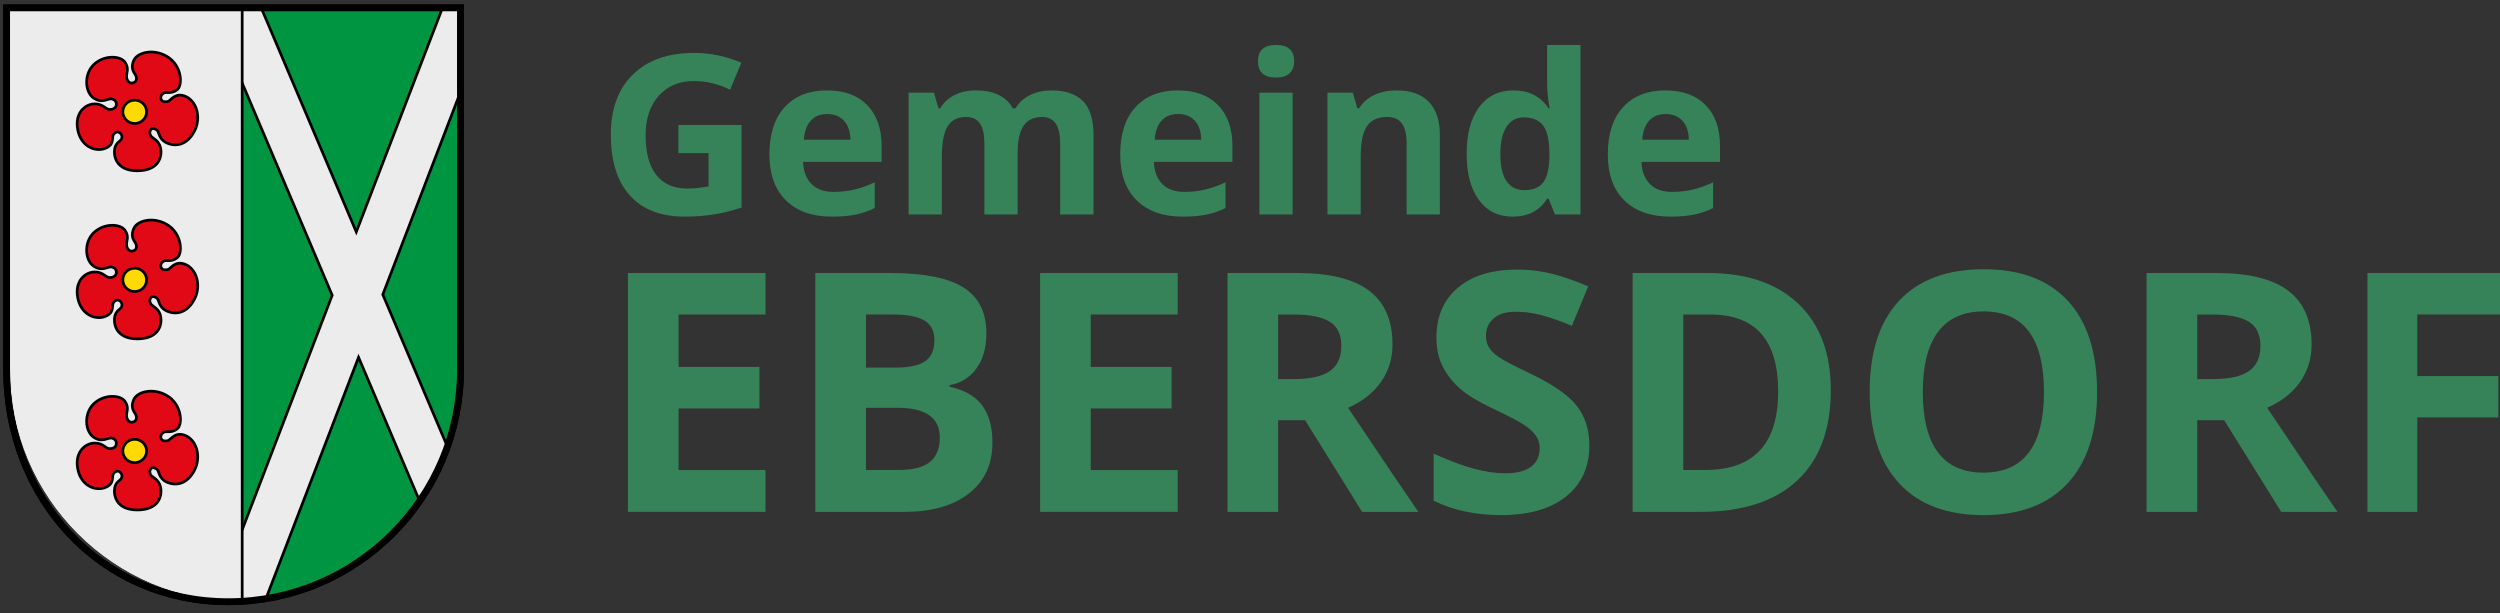 <?xml version="1.0" encoding="utf-8"?>
<!-- Generator: Adobe Illustrator 15.1.0, SVG Export Plug-In  -->
<!DOCTYPE svg PUBLIC "-//W3C//DTD SVG 1.1//EN" "http://www.w3.org/Graphics/SVG/1.1/DTD/svg11.dtd">
<svg version="1.1"
	 xmlns="http://www.w3.org/2000/svg" xmlns:xlink="http://www.w3.org/1999/xlink" xmlns:a="http://ns.adobe.com/AdobeSVGViewerExtensions/3.0/"
	 x="0px" y="0px" width="269px" height="66px" viewBox="-0.343 5.293 269 66"
	 overflow="visible" enable-background="new -0.343 5.293 269 66" xml:space="preserve">
<rect x="-0.343" y="5.293" width="269" height="66" fill="#333333" stroke="none"/>
<defs>
</defs>
<g>
	<defs>
		<path id="SVGID_10_" d="M49.205,45.057c0,13.795-11.19,24.979-24.986,24.979c-13.794,0-23.851-11.185-23.851-24.979V6.141h48.829
			L49.205,45.057z"/>
	</defs>
	<clipPath id="SVGID_11_">
		<use xlink:href="#SVGID_10_"  overflow="visible"/>
	</clipPath>
	<path clip-path="url(#SVGID_11_)" fill="#EDECEC" d="M50.697,45.057c0,13.795-11.188,24.979-24.985,24.979
		c-13.794,0-24.979-11.184-24.979-24.979V6.14H50.69L50.697,45.057z"/>
</g>
<g>
	<defs>
		<path id="SVGID_9_" d="M0.733,6.141v38.917c0,13.547,10.784,24.574,24.233,24.969c13.451-0.395,24.238-11.422,24.238-24.969
			L49.197,6.141H0.733z"/>
	</defs>
	<clipPath id="SVGID_12_">
		<use xlink:href="#SVGID_9_"  overflow="visible"/>
	</clipPath>
	<rect x="25.716" y="0.146" clip-path="url(#SVGID_12_)" fill="#009541" width="27.392" height="74.084"/>
</g>
<g>
	<defs>
		<path id="SVGID_8_" d="M25.716,6.141v63.852c13.1-0.774,23.488-11.643,23.488-24.936L49.197,6.141H25.716z"/>
	</defs>
	<clipPath id="SVGID_13_">
		<use xlink:href="#SVGID_8_"  overflow="visible"/>
	</clipPath>
	<polygon clip-path="url(#SVGID_13_)" fill="#EDECEC" points="26.299,2.687 37.993,30.246 48.625,2.613 53.334,4.42 40.845,36.987 
		54.713,69.622 50.071,71.591 38.236,43.739 27.274,72.307 22.567,70.501 35.4,37.067 21.657,4.657 	"/>
	<polygon clip-path="url(#SVGID_13_)" fill="none" stroke="#000000" stroke-width="0.293" stroke-miterlimit="3.864" points="
		26.299,2.687 37.993,30.246 48.625,2.613 53.334,4.42 40.845,36.987 54.713,69.622 50.071,71.591 38.236,43.739 27.274,72.307 
		22.567,70.501 35.4,37.067 21.657,4.657 	"/>
</g>
<g>
	<defs>
		<path id="SVGID_7_" d="M0.733,6.141v38.917c0,13.547,10.784,24.574,24.233,24.969c13.451-0.395,24.238-11.422,24.238-24.969
			L49.197,6.141H0.733z"/>
	</defs>
	<clipPath id="SVGID_14_">
		<use xlink:href="#SVGID_7_"  overflow="visible"/>
	</clipPath>
	
		<rect x="25.716" y="0.146" clip-path="url(#SVGID_14_)" fill="none" stroke="#000000" stroke-width="0.293" stroke-miterlimit="3.864" width="27.392" height="74.084"/>
</g>
<g>
	<defs>
		<path id="SVGID_6_" d="M49.205,45.057c0,13.795-11.19,24.979-24.986,24.979c-13.794,0-23.851-11.185-23.851-24.979V6.141h48.829
			L49.205,45.057z"/>
	</defs>
	<clipPath id="SVGID_15_">
		<use xlink:href="#SVGID_6_"  overflow="visible"/>
	</clipPath>
	<path clip-path="url(#SVGID_15_)" fill="#E20917" d="M9.727,15.836c0.968,0.658,1.513-0.012,1.988,0.11
		c0.382,0.099,0.53,0.383,0.43,0.747c-0.103,0.364-0.621,0.441-0.901,0.336c-0.282-0.107-0.592-0.543-1.369-0.556
		c-0.968-0.017-2.198,0.893-1.859,2.743c0.339,1.849,1.864,2.415,2.87,2.071c1.17-0.399,0.748-1.188,0.977-1.519
		c0.227-0.331,0.518-0.332,0.722-0.157c0.2,0.174,0.258,0.423,0.129,0.663c-0.129,0.24-0.571,0.362-0.703,0.971
		c-0.17,0.788,0.105,2.417,2.404,2.424c2.299,0.008,2.728-1.476,2.516-2.465c-0.17-0.799-0.86-1.039-1.023-1.258
		c-0.162-0.22-0.184-0.513-0.007-0.714c0.174-0.202,0.461-0.102,0.683,0.1c0.177,0.16,0.175,0.935,0.975,1.32
		c1.021,0.487,2.251,0.243,3.028-1.264c0.776-1.508,0.186-3.341-1.104-3.775c-1.047-0.354-1.474,0.544-1.769,0.606
		c-0.293,0.063-0.652,0.046-0.738-0.284c-0.076-0.29,0.105-0.554,0.375-0.657c0.27-0.103,0.791,0.139,1.386-0.349
		c0.595-0.487,0.509-2.627-1.154-3.586c-1.462-0.844-3.187-0.409-3.546,0.484c-0.432,1.08,0.244,1.34,0.297,1.809
		c0.038,0.341-0.125,0.569-0.507,0.596c-0.296,0.02-0.521-0.32-0.552-0.637c-0.045-0.465,0.323-0.879-0.17-1.605
		c-0.492-0.726-2.284-0.799-3.378,0.275C8.659,13.313,8.805,15.21,9.727,15.836"/>
	<path clip-path="url(#SVGID_15_)" fill="none" stroke="#000000" stroke-width="0.293" stroke-miterlimit="3.864" d="M9.727,15.836
		c0.968,0.658,1.513-0.012,1.988,0.11c0.382,0.099,0.53,0.383,0.43,0.747c-0.103,0.364-0.621,0.441-0.901,0.336
		c-0.282-0.107-0.592-0.543-1.369-0.556c-0.968-0.017-2.198,0.893-1.859,2.743c0.339,1.849,1.864,2.415,2.87,2.071
		c1.17-0.399,0.748-1.188,0.977-1.519c0.227-0.331,0.518-0.332,0.722-0.157c0.2,0.174,0.258,0.423,0.129,0.663
		c-0.129,0.24-0.571,0.362-0.703,0.971c-0.17,0.788,0.105,2.417,2.404,2.424c2.299,0.008,2.728-1.476,2.516-2.465
		c-0.17-0.799-0.86-1.039-1.023-1.258c-0.162-0.22-0.184-0.513-0.007-0.714c0.174-0.202,0.461-0.102,0.683,0.1
		c0.177,0.16,0.175,0.935,0.975,1.32c1.021,0.487,2.251,0.243,3.028-1.264c0.776-1.508,0.186-3.341-1.104-3.775
		c-1.047-0.354-1.474,0.544-1.769,0.606c-0.293,0.063-0.652,0.046-0.738-0.284c-0.076-0.29,0.105-0.554,0.375-0.657
		c0.27-0.103,0.791,0.139,1.386-0.349c0.595-0.487,0.509-2.627-1.154-3.586c-1.462-0.844-3.187-0.409-3.546,0.484
		c-0.432,1.08,0.244,1.34,0.297,1.809c0.038,0.341-0.125,0.569-0.507,0.596c-0.296,0.02-0.521-0.32-0.552-0.637
		c-0.045-0.465,0.323-0.879-0.17-1.605c-0.492-0.726-2.284-0.799-3.378,0.275C8.659,13.313,8.805,15.21,9.727,15.836z"/>
	<path clip-path="url(#SVGID_15_)" fill="#FFD902" d="M12.875,17.412c-0.048-0.693,0.482-1.294,1.187-1.343
		c0.705-0.049,1.315,0.473,1.365,1.166c0.05,0.694-0.483,1.295-1.188,1.344C13.537,18.626,12.925,18.104,12.875,17.412"/>
	<path clip-path="url(#SVGID_15_)" fill="none" stroke="#000000" stroke-width="0.293" stroke-miterlimit="3.864" d="M12.875,17.412
		c-0.048-0.693,0.482-1.294,1.187-1.343c0.705-0.049,1.315,0.473,1.365,1.166c0.05,0.694-0.483,1.295-1.188,1.344
		C13.537,18.626,12.925,18.104,12.875,17.412z"/>
	<path clip-path="url(#SVGID_15_)" fill="#E20917" d="M9.727,33.92c0.968,0.657,1.513-0.013,1.988,0.109
		c0.382,0.099,0.53,0.383,0.43,0.746c-0.103,0.365-0.621,0.443-0.901,0.337c-0.282-0.107-0.592-0.542-1.369-0.557
		c-0.968-0.015-2.198,0.894-1.859,2.743c0.339,1.851,1.864,2.416,2.87,2.074c1.17-0.401,0.748-1.188,0.977-1.521
		c0.227-0.33,0.518-0.33,0.722-0.156c0.2,0.175,0.258,0.423,0.129,0.663c-0.129,0.24-0.571,0.362-0.703,0.971
		c-0.17,0.787,0.105,2.417,2.404,2.425c2.299,0.006,2.728-1.477,2.516-2.467c-0.17-0.799-0.86-1.038-1.023-1.258
		c-0.162-0.22-0.184-0.512-0.007-0.713c0.174-0.201,0.461-0.102,0.683,0.099c0.177,0.162,0.175,0.936,0.975,1.321
		c1.021,0.486,2.251,0.243,3.028-1.264c0.776-1.508,0.186-3.341-1.104-3.776c-1.047-0.352-1.474,0.545-1.769,0.607
		c-0.293,0.062-0.652,0.046-0.738-0.284c-0.076-0.29,0.105-0.553,0.375-0.656c0.27-0.104,0.791,0.137,1.386-0.35
		c0.595-0.486,0.509-2.627-1.154-3.586c-1.462-0.844-3.187-0.409-3.546,0.483c-0.432,1.08,0.244,1.341,0.297,1.812
		c0.038,0.339-0.125,0.567-0.507,0.593c-0.296,0.022-0.521-0.319-0.552-0.636c-0.045-0.464,0.323-0.879-0.17-1.605
		c-0.492-0.726-2.284-0.798-3.378,0.276C8.659,31.397,8.805,33.294,9.727,33.92"/>
	<path clip-path="url(#SVGID_15_)" fill="none" stroke="#000000" stroke-width="0.293" stroke-miterlimit="3.864" d="M9.727,33.92
		c0.968,0.657,1.513-0.013,1.988,0.109c0.382,0.099,0.53,0.383,0.43,0.746c-0.103,0.365-0.621,0.443-0.901,0.337
		c-0.282-0.107-0.592-0.542-1.369-0.557c-0.968-0.015-2.198,0.894-1.859,2.743c0.339,1.851,1.864,2.416,2.87,2.074
		c1.17-0.401,0.748-1.188,0.977-1.521c0.227-0.33,0.518-0.33,0.722-0.156c0.2,0.175,0.258,0.423,0.129,0.663
		c-0.129,0.24-0.571,0.362-0.703,0.971c-0.17,0.787,0.105,2.417,2.404,2.425c2.299,0.006,2.728-1.477,2.516-2.467
		c-0.17-0.799-0.86-1.038-1.023-1.258c-0.162-0.22-0.184-0.512-0.007-0.713c0.174-0.201,0.461-0.102,0.683,0.099
		c0.177,0.162,0.175,0.936,0.975,1.321c1.021,0.486,2.251,0.243,3.028-1.264c0.776-1.508,0.186-3.341-1.104-3.776
		c-1.047-0.352-1.474,0.545-1.769,0.607c-0.293,0.062-0.652,0.046-0.738-0.284c-0.076-0.29,0.105-0.553,0.375-0.656
		c0.27-0.104,0.791,0.137,1.386-0.35c0.595-0.486,0.509-2.627-1.154-3.586c-1.462-0.844-3.187-0.409-3.546,0.483
		c-0.432,1.08,0.244,1.341,0.297,1.812c0.038,0.339-0.125,0.567-0.507,0.593c-0.296,0.022-0.521-0.319-0.552-0.636
		c-0.045-0.464,0.323-0.879-0.17-1.605c-0.492-0.726-2.284-0.798-3.378,0.276C8.659,31.397,8.805,33.294,9.727,33.92z"/>
	<path clip-path="url(#SVGID_15_)" fill="#FFD902" d="M12.167,36.203c-0.048-0.693,0.482-1.294,1.187-1.343
		c0.705-0.049,1.315,0.473,1.365,1.167c0.05,0.693-0.483,1.294-1.188,1.343C12.828,37.418,12.216,36.897,12.167,36.203"/>
	
		<ellipse transform="matrix(-0.998 0.069 -0.069 -0.998 29.335 71.22)" clip-path="url(#SVGID_15_)" fill="none" stroke="#000000" stroke-width="0.293" stroke-miterlimit="3.864" cx="13.442" cy="36.115" rx="1.279" ry="1.258"/>
	<path clip-path="url(#SVGID_15_)" fill="#E20917" d="M9.727,52.331c0.968,0.658,1.513-0.012,1.988,0.109
		c0.382,0.1,0.53,0.383,0.43,0.748c-0.103,0.363-0.621,0.441-0.901,0.335c-0.282-0.106-0.592-0.542-1.369-0.555
		c-0.968-0.017-2.198,0.893-1.859,2.743c0.339,1.849,1.864,2.414,2.87,2.07c1.17-0.398,0.748-1.188,0.977-1.519
		c0.227-0.331,0.518-0.332,0.722-0.158c0.2,0.175,0.258,0.423,0.129,0.664c-0.129,0.239-0.571,0.36-0.703,0.97
		c-0.17,0.789,0.105,2.418,2.404,2.426c2.299,0.008,2.728-1.478,2.516-2.467c-0.17-0.8-0.86-1.039-1.023-1.259
		c-0.162-0.218-0.184-0.511-0.007-0.713c0.174-0.201,0.461-0.101,0.683,0.099c0.177,0.162,0.175,0.938,0.975,1.321
		c1.021,0.488,2.251,0.245,3.028-1.264c0.776-1.509,0.186-3.341-1.104-3.774c-1.047-0.354-1.474,0.543-1.769,0.605
		c-0.293,0.063-0.652,0.047-0.738-0.283c-0.076-0.291,0.105-0.555,0.375-0.657s0.791,0.14,1.386-0.349
		c0.595-0.487,0.509-2.629-1.154-3.586c-1.462-0.846-3.187-0.409-3.546,0.481c-0.432,1.08,0.244,1.343,0.297,1.812
		c0.038,0.339-0.125,0.567-0.507,0.594c-0.296,0.021-0.521-0.319-0.552-0.637c-0.045-0.464,0.323-0.88-0.17-1.605
		c-0.492-0.725-2.284-0.798-3.378,0.276C8.659,49.808,8.805,51.706,9.727,52.331"/>
	<path clip-path="url(#SVGID_15_)" fill="none" stroke="#000000" stroke-width="0.293" stroke-miterlimit="3.864" d="M9.727,52.331
		c0.968,0.658,1.513-0.012,1.988,0.109c0.382,0.1,0.53,0.383,0.43,0.748c-0.103,0.363-0.621,0.441-0.901,0.335
		c-0.282-0.106-0.592-0.542-1.369-0.555c-0.968-0.017-2.198,0.893-1.859,2.743c0.339,1.849,1.864,2.414,2.87,2.07
		c1.17-0.398,0.748-1.188,0.977-1.519c0.227-0.331,0.518-0.332,0.722-0.158c0.2,0.175,0.258,0.423,0.129,0.664
		c-0.129,0.239-0.571,0.36-0.703,0.97c-0.17,0.789,0.105,2.418,2.404,2.426c2.299,0.008,2.728-1.478,2.516-2.467
		c-0.17-0.8-0.86-1.039-1.023-1.259c-0.162-0.218-0.184-0.511-0.007-0.713c0.174-0.201,0.461-0.101,0.683,0.099
		c0.177,0.162,0.175,0.938,0.975,1.321c1.021,0.488,2.251,0.245,3.028-1.264c0.776-1.509,0.186-3.341-1.104-3.774
		c-1.047-0.354-1.474,0.543-1.769,0.605c-0.293,0.063-0.652,0.047-0.738-0.283c-0.076-0.291,0.105-0.555,0.375-0.657
		s0.791,0.14,1.386-0.349c0.595-0.487,0.509-2.629-1.154-3.586c-1.462-0.846-3.187-0.409-3.546,0.481
		c-0.432,1.08,0.244,1.343,0.297,1.812c0.038,0.339-0.125,0.567-0.507,0.594c-0.296,0.021-0.521-0.319-0.552-0.637
		c-0.045-0.464,0.323-0.88-0.17-1.605c-0.492-0.725-2.284-0.798-3.378,0.276C8.659,49.808,8.805,51.706,9.727,52.331z"/>
	<path clip-path="url(#SVGID_15_)" fill="#FFD902" d="M12.167,54.616c-0.048-0.694,0.482-1.295,1.187-1.345
		c0.705-0.048,1.315,0.474,1.365,1.167s-0.483,1.295-1.188,1.344C12.828,55.831,12.216,55.308,12.167,54.616"/>
	
		<ellipse transform="matrix(-0.998 0.07 -0.07 -0.998 30.641 107.988)" clip-path="url(#SVGID_15_)" fill="none" stroke="#000000" stroke-width="0.293" stroke-miterlimit="3.864" cx="13.442" cy="54.527" rx="1.279" ry="1.259"/>
</g>
<path fill="none" stroke="#000000" stroke-width="0.734" stroke-miterlimit="3.864" d="M49.205,45.057
	c0,13.795-11.189,24.979-24.985,24.979c-13.794,0-23.852-11.184-23.852-24.979V6.14h48.831L49.205,45.057z"/>
<g>
	<defs>
		<path id="SVGID_5_" d="M49.205,45.057c0,13.795-11.19,24.979-24.986,24.979c-13.794,0-23.851-11.185-23.851-24.979V6.141h48.829
			L49.205,45.057z"/>
	</defs>
	<clipPath id="SVGID_16_">
		<use xlink:href="#SVGID_5_"  overflow="visible"/>
	</clipPath>
	<path clip-path="url(#SVGID_16_)" fill="#EDECEC" d="M50.697,45.057c0,13.795-11.188,24.979-24.985,24.979
		c-13.794,0-24.979-11.184-24.979-24.979V6.14H50.69L50.697,45.057z"/>
</g>
<g>
	<defs>
		<path id="SVGID_4_" d="M0.733,6.141v38.917c0,13.547,10.784,24.574,24.233,24.969c13.451-0.395,24.238-11.422,24.238-24.969
			L49.197,6.141H0.733z"/>
	</defs>
	<clipPath id="SVGID_17_">
		<use xlink:href="#SVGID_4_"  overflow="visible"/>
	</clipPath>
	<rect x="25.716" y="0.146" clip-path="url(#SVGID_17_)" fill="#009541" width="27.392" height="74.084"/>
</g>
<g>
	<defs>
		<path id="SVGID_3_" d="M25.716,6.141v63.852c13.1-0.774,23.488-11.643,23.488-24.936L49.197,6.141H25.716z"/>
	</defs>
	<clipPath id="SVGID_18_">
		<use xlink:href="#SVGID_3_"  overflow="visible"/>
	</clipPath>
	<polygon clip-path="url(#SVGID_18_)" fill="#EDECEC" points="26.299,2.687 37.993,30.246 48.625,2.613 53.334,4.42 40.845,36.987 
		54.713,69.622 50.071,71.591 38.236,43.739 27.274,72.307 22.567,70.501 35.4,37.067 21.657,4.657 	"/>
	<polygon clip-path="url(#SVGID_18_)" fill="none" stroke="#000000" stroke-width="0.293" stroke-miterlimit="3.864" points="
		26.299,2.687 37.993,30.246 48.625,2.613 53.334,4.42 40.845,36.987 54.713,69.622 50.071,71.591 38.236,43.739 27.274,72.307 
		22.567,70.501 35.4,37.067 21.657,4.657 	"/>
</g>
<g>
	<defs>
		<path id="SVGID_2_" d="M0.733,6.141v38.917c0,13.547,10.784,24.574,24.233,24.969c13.451-0.395,24.238-11.422,24.238-24.969
			L49.197,6.141H0.733z"/>
	</defs>
	<clipPath id="SVGID_19_">
		<use xlink:href="#SVGID_2_"  overflow="visible"/>
	</clipPath>
	
		<rect x="25.716" y="0.146" clip-path="url(#SVGID_19_)" fill="none" stroke="#000000" stroke-width="0.293" stroke-miterlimit="3.864" width="27.392" height="74.084"/>
</g>
<g>
	<defs>
		<path id="SVGID_1_" d="M49.205,45.057c0,13.795-11.19,24.979-24.986,24.979c-13.794,0-23.851-11.185-23.851-24.979V6.141h48.829
			L49.205,45.057z"/>
	</defs>
	<clipPath id="SVGID_20_">
		<use xlink:href="#SVGID_1_"  overflow="visible"/>
	</clipPath>
	<path clip-path="url(#SVGID_20_)" fill="#E20917" d="M9.727,15.836c0.968,0.658,1.513-0.012,1.988,0.11
		c0.382,0.099,0.53,0.383,0.43,0.747c-0.103,0.364-0.621,0.441-0.901,0.336c-0.282-0.107-0.592-0.543-1.369-0.556
		c-0.968-0.017-2.198,0.893-1.859,2.743c0.339,1.849,1.864,2.415,2.87,2.071c1.17-0.399,0.748-1.188,0.977-1.519
		c0.227-0.331,0.518-0.332,0.722-0.157c0.2,0.174,0.258,0.423,0.129,0.663c-0.129,0.24-0.571,0.362-0.703,0.971
		c-0.17,0.788,0.105,2.417,2.404,2.424c2.299,0.008,2.728-1.476,2.516-2.465c-0.17-0.799-0.86-1.039-1.023-1.258
		c-0.162-0.22-0.184-0.513-0.007-0.714c0.174-0.202,0.461-0.102,0.683,0.1c0.177,0.16,0.175,0.935,0.975,1.32
		c1.021,0.487,2.251,0.243,3.028-1.264c0.776-1.508,0.186-3.341-1.104-3.775c-1.047-0.354-1.474,0.544-1.769,0.606
		c-0.293,0.063-0.652,0.046-0.738-0.284c-0.076-0.29,0.105-0.554,0.375-0.657c0.27-0.103,0.791,0.139,1.386-0.349
		c0.595-0.487,0.509-2.627-1.154-3.586c-1.462-0.844-3.187-0.409-3.546,0.484c-0.432,1.08,0.244,1.34,0.297,1.809
		c0.038,0.341-0.125,0.569-0.507,0.596c-0.296,0.02-0.521-0.32-0.552-0.637c-0.045-0.465,0.323-0.879-0.17-1.605
		c-0.492-0.726-2.284-0.799-3.378,0.275C8.659,13.313,8.805,15.21,9.727,15.836"/>
	<path clip-path="url(#SVGID_20_)" fill="none" stroke="#000000" stroke-width="0.293" stroke-miterlimit="3.864" d="M9.727,15.836
		c0.968,0.658,1.513-0.012,1.988,0.11c0.382,0.099,0.53,0.383,0.43,0.747c-0.103,0.364-0.621,0.441-0.901,0.336
		c-0.282-0.107-0.592-0.543-1.369-0.556c-0.968-0.017-2.198,0.893-1.859,2.743c0.339,1.849,1.864,2.415,2.87,2.071
		c1.17-0.399,0.748-1.188,0.977-1.519c0.227-0.331,0.518-0.332,0.722-0.157c0.2,0.174,0.258,0.423,0.129,0.663
		c-0.129,0.24-0.571,0.362-0.703,0.971c-0.17,0.788,0.105,2.417,2.404,2.424c2.299,0.008,2.728-1.476,2.516-2.465
		c-0.17-0.799-0.86-1.039-1.023-1.258c-0.162-0.22-0.184-0.513-0.007-0.714c0.174-0.202,0.461-0.102,0.683,0.1
		c0.177,0.16,0.175,0.935,0.975,1.32c1.021,0.487,2.251,0.243,3.028-1.264c0.776-1.508,0.186-3.341-1.104-3.775
		c-1.047-0.354-1.474,0.544-1.769,0.606c-0.293,0.063-0.652,0.046-0.738-0.284c-0.076-0.29,0.105-0.554,0.375-0.657
		c0.27-0.103,0.791,0.139,1.386-0.349c0.595-0.487,0.509-2.627-1.154-3.586c-1.462-0.844-3.187-0.409-3.546,0.484
		c-0.432,1.08,0.244,1.34,0.297,1.809c0.038,0.341-0.125,0.569-0.507,0.596c-0.296,0.02-0.521-0.32-0.552-0.637
		c-0.045-0.465,0.323-0.879-0.17-1.605c-0.492-0.726-2.284-0.799-3.378,0.275C8.659,13.313,8.805,15.21,9.727,15.836z"/>
	<path clip-path="url(#SVGID_20_)" fill="#FFD902" d="M12.875,17.412c-0.048-0.693,0.482-1.294,1.187-1.343
		c0.705-0.049,1.315,0.473,1.365,1.166c0.05,0.694-0.483,1.295-1.188,1.344C13.537,18.626,12.925,18.104,12.875,17.412"/>
	<path clip-path="url(#SVGID_20_)" fill="none" stroke="#000000" stroke-width="0.293" stroke-miterlimit="3.864" d="M12.875,17.412
		c-0.048-0.693,0.482-1.294,1.187-1.343c0.705-0.049,1.315,0.473,1.365,1.166c0.05,0.694-0.483,1.295-1.188,1.344
		C13.537,18.626,12.925,18.104,12.875,17.412z"/>
	<path clip-path="url(#SVGID_20_)" fill="#E20917" d="M9.727,33.92c0.968,0.657,1.513-0.013,1.988,0.109
		c0.382,0.099,0.53,0.383,0.43,0.746c-0.103,0.365-0.621,0.443-0.901,0.337c-0.282-0.107-0.592-0.542-1.369-0.557
		c-0.968-0.015-2.198,0.894-1.859,2.743c0.339,1.851,1.864,2.416,2.87,2.074c1.17-0.401,0.748-1.188,0.977-1.521
		c0.227-0.33,0.518-0.33,0.722-0.156c0.2,0.175,0.258,0.423,0.129,0.663c-0.129,0.24-0.571,0.362-0.703,0.971
		c-0.17,0.787,0.105,2.417,2.404,2.425c2.299,0.006,2.728-1.477,2.516-2.467c-0.17-0.799-0.86-1.038-1.023-1.258
		c-0.162-0.22-0.184-0.512-0.007-0.713c0.174-0.201,0.461-0.102,0.683,0.099c0.177,0.162,0.175,0.936,0.975,1.321
		c1.021,0.486,2.251,0.243,3.028-1.264c0.776-1.508,0.186-3.341-1.104-3.776c-1.047-0.352-1.474,0.545-1.769,0.607
		c-0.293,0.062-0.652,0.046-0.738-0.284c-0.076-0.29,0.105-0.553,0.375-0.656c0.27-0.104,0.791,0.137,1.386-0.35
		c0.595-0.486,0.509-2.627-1.154-3.586c-1.462-0.844-3.187-0.409-3.546,0.483c-0.432,1.08,0.244,1.341,0.297,1.812
		c0.038,0.339-0.125,0.567-0.507,0.593c-0.296,0.022-0.521-0.319-0.552-0.636c-0.045-0.464,0.323-0.879-0.17-1.605
		c-0.492-0.726-2.284-0.798-3.378,0.276C8.659,31.397,8.805,33.294,9.727,33.92"/>
	<path clip-path="url(#SVGID_20_)" fill="none" stroke="#000000" stroke-width="0.293" stroke-miterlimit="3.864" d="M9.727,33.92
		c0.968,0.657,1.513-0.013,1.988,0.109c0.382,0.099,0.53,0.383,0.43,0.746c-0.103,0.365-0.621,0.443-0.901,0.337
		c-0.282-0.107-0.592-0.542-1.369-0.557c-0.968-0.015-2.198,0.894-1.859,2.743c0.339,1.851,1.864,2.416,2.87,2.074
		c1.17-0.401,0.748-1.188,0.977-1.521c0.227-0.33,0.518-0.33,0.722-0.156c0.2,0.175,0.258,0.423,0.129,0.663
		c-0.129,0.24-0.571,0.362-0.703,0.971c-0.17,0.787,0.105,2.417,2.404,2.425c2.299,0.006,2.728-1.477,2.516-2.467
		c-0.17-0.799-0.86-1.038-1.023-1.258c-0.162-0.22-0.184-0.512-0.007-0.713c0.174-0.201,0.461-0.102,0.683,0.099
		c0.177,0.162,0.175,0.936,0.975,1.321c1.021,0.486,2.251,0.243,3.028-1.264c0.776-1.508,0.186-3.341-1.104-3.776
		c-1.047-0.352-1.474,0.545-1.769,0.607c-0.293,0.062-0.652,0.046-0.738-0.284c-0.076-0.29,0.105-0.553,0.375-0.656
		c0.27-0.104,0.791,0.137,1.386-0.35c0.595-0.486,0.509-2.627-1.154-3.586c-1.462-0.844-3.187-0.409-3.546,0.483
		c-0.432,1.08,0.244,1.341,0.297,1.812c0.038,0.339-0.125,0.567-0.507,0.593c-0.296,0.022-0.521-0.319-0.552-0.636
		c-0.045-0.464,0.323-0.879-0.17-1.605c-0.492-0.726-2.284-0.798-3.378,0.276C8.659,31.397,8.805,33.294,9.727,33.92z"/>
	<path clip-path="url(#SVGID_20_)" fill="#FFD902" d="M12.875,35.494c-0.048-0.693,0.482-1.294,1.187-1.343
		c0.705-0.049,1.315,0.473,1.365,1.167c0.05,0.693-0.483,1.294-1.188,1.343C13.537,36.709,12.925,36.188,12.875,35.494"/>
	<path clip-path="url(#SVGID_20_)" fill="none" stroke="#000000" stroke-width="0.293" stroke-miterlimit="3.864" d="M12.875,35.494
		c-0.048-0.693,0.482-1.294,1.187-1.343c0.705-0.049,1.315,0.473,1.365,1.167c0.05,0.693-0.483,1.294-1.188,1.343
		C13.537,36.709,12.925,36.188,12.875,35.494z"/>
	<path clip-path="url(#SVGID_20_)" fill="#E20917" d="M9.727,52.331c0.968,0.658,1.513-0.012,1.988,0.109
		c0.382,0.1,0.53,0.383,0.43,0.748c-0.103,0.363-0.621,0.441-0.901,0.335c-0.282-0.106-0.592-0.542-1.369-0.555
		c-0.968-0.017-2.198,0.893-1.859,2.743c0.339,1.849,1.864,2.414,2.87,2.07c1.17-0.398,0.748-1.188,0.977-1.519
		c0.227-0.331,0.518-0.332,0.722-0.158c0.2,0.175,0.258,0.423,0.129,0.664c-0.129,0.239-0.571,0.36-0.703,0.97
		c-0.17,0.789,0.105,2.418,2.404,2.426c2.299,0.008,2.728-1.478,2.516-2.467c-0.17-0.8-0.86-1.039-1.023-1.259
		c-0.162-0.218-0.184-0.511-0.007-0.713c0.174-0.201,0.461-0.101,0.683,0.099c0.177,0.162,0.175,0.938,0.975,1.321
		c1.021,0.488,2.251,0.245,3.028-1.264c0.776-1.509,0.186-3.341-1.104-3.774c-1.047-0.354-1.474,0.543-1.769,0.605
		c-0.293,0.063-0.652,0.047-0.738-0.283c-0.076-0.291,0.105-0.555,0.375-0.657s0.791,0.14,1.386-0.349
		c0.595-0.487,0.509-2.629-1.154-3.586c-1.462-0.846-3.187-0.409-3.546,0.481c-0.432,1.08,0.244,1.343,0.297,1.812
		c0.038,0.339-0.125,0.567-0.507,0.594c-0.296,0.021-0.521-0.319-0.552-0.637c-0.045-0.464,0.323-0.88-0.17-1.605
		c-0.492-0.725-2.284-0.798-3.378,0.276C8.659,49.808,8.805,51.706,9.727,52.331"/>
	<path clip-path="url(#SVGID_20_)" fill="none" stroke="#000000" stroke-width="0.293" stroke-miterlimit="3.864" d="M9.727,52.331
		c0.968,0.658,1.513-0.012,1.988,0.109c0.382,0.1,0.53,0.383,0.43,0.748c-0.103,0.363-0.621,0.441-0.901,0.335
		c-0.282-0.106-0.592-0.542-1.369-0.555c-0.968-0.017-2.198,0.893-1.859,2.743c0.339,1.849,1.864,2.414,2.87,2.07
		c1.17-0.398,0.748-1.188,0.977-1.519c0.227-0.331,0.518-0.332,0.722-0.158c0.2,0.175,0.258,0.423,0.129,0.664
		c-0.129,0.239-0.571,0.36-0.703,0.97c-0.17,0.789,0.105,2.418,2.404,2.426c2.299,0.008,2.728-1.478,2.516-2.467
		c-0.17-0.8-0.86-1.039-1.023-1.259c-0.162-0.218-0.184-0.511-0.007-0.713c0.174-0.201,0.461-0.101,0.683,0.099
		c0.177,0.162,0.175,0.938,0.975,1.321c1.021,0.488,2.251,0.245,3.028-1.264c0.776-1.509,0.186-3.341-1.104-3.774
		c-1.047-0.354-1.474,0.543-1.769,0.605c-0.293,0.063-0.652,0.047-0.738-0.283c-0.076-0.291,0.105-0.555,0.375-0.657
		s0.791,0.14,1.386-0.349c0.595-0.487,0.509-2.629-1.154-3.586c-1.462-0.846-3.187-0.409-3.546,0.481
		c-0.432,1.08,0.244,1.343,0.297,1.812c0.038,0.339-0.125,0.567-0.507,0.594c-0.296,0.021-0.521-0.319-0.552-0.637
		c-0.045-0.464,0.323-0.88-0.17-1.605c-0.492-0.725-2.284-0.798-3.378,0.276C8.659,49.808,8.805,51.706,9.727,52.331z"/>
	<path clip-path="url(#SVGID_20_)" fill="#FFD902" d="M12.875,53.907c-0.048-0.694,0.482-1.295,1.187-1.344s1.315,0.474,1.365,1.166
		c0.05,0.693-0.483,1.295-1.188,1.344C13.537,55.122,12.925,54.6,12.875,53.907"/>
	<path clip-path="url(#SVGID_20_)" fill="none" stroke="#000000" stroke-width="0.293" stroke-miterlimit="3.864" d="M12.875,53.907
		c-0.048-0.694,0.482-1.295,1.187-1.344s1.315,0.474,1.365,1.166c0.05,0.693-0.483,1.295-1.188,1.344
		C13.537,55.122,12.925,54.6,12.875,53.907z"/>
</g>
<path fill="none" stroke="#000000" stroke-width="0.734" stroke-miterlimit="3.864" d="M49.205,45.057
	c0,13.795-11.189,24.979-24.985,24.979c-13.794,0-23.852-11.184-23.852-24.979V6.14h48.831L49.205,45.057z"/>
<path fill="#378359" d="M72.649,18.746h6.797v8.883c-1.102,0.359-2.139,0.611-3.111,0.756s-1.967,0.217-2.982,0.217
	c-2.586,0-4.561-0.76-5.924-2.279s-2.045-3.701-2.045-6.545c0-2.766,0.791-4.922,2.373-6.469s3.775-2.32,6.58-2.32
	c1.758,0,3.453,0.352,5.086,1.055l-1.207,2.906c-1.25-0.625-2.551-0.938-3.902-0.938c-1.57,0-2.828,0.527-3.773,1.582
	s-1.418,2.473-1.418,4.254c0,1.859,0.381,3.279,1.143,4.26s1.869,1.471,3.322,1.471c0.758,0,1.527-0.078,2.309-0.234V21.77h-3.246
	V18.746z"/>
<path fill="#378359" d="M89.172,28.602c-2.109,0-3.758-0.582-4.945-1.746s-1.781-2.812-1.781-4.945c0-2.195,0.549-3.893,1.646-5.092
	s2.615-1.799,4.553-1.799c1.852,0,3.293,0.527,4.324,1.582s1.547,2.512,1.547,4.371v1.734h-8.449
	c0.039,1.016,0.34,1.809,0.902,2.379s1.352,0.855,2.367,0.855c0.789,0,1.535-0.082,2.238-0.246s1.438-0.426,2.203-0.785v2.766
	c-0.625,0.312-1.293,0.545-2.004,0.697S90.196,28.602,89.172,28.602z M88.668,17.562c-0.758,0-1.352,0.24-1.781,0.721
	s-0.676,1.162-0.738,2.045h5.016c-0.016-0.883-0.246-1.564-0.691-2.045S89.426,17.562,88.668,17.562z"/>
<path fill="#378359" d="M109.153,28.367h-3.574v-7.652c0-0.945-0.158-1.654-0.475-2.127s-0.814-0.709-1.494-0.709
	c-0.914,0-1.578,0.336-1.992,1.008s-0.621,1.777-0.621,3.316v6.164h-3.574V15.266h2.73l0.48,1.676h0.199
	c0.352-0.602,0.859-1.072,1.523-1.412s1.426-0.51,2.285-0.51c1.961,0,3.289,0.641,3.984,1.922h0.316
	c0.352-0.609,0.869-1.082,1.553-1.418s1.455-0.504,2.314-0.504c1.484,0,2.607,0.381,3.369,1.143s1.143,1.982,1.143,3.662v8.543
	h-3.586v-7.652c0-0.945-0.158-1.654-0.475-2.127s-0.814-0.709-1.494-0.709c-0.875,0-1.529,0.312-1.963,0.938s-0.65,1.617-0.65,2.977
	V28.367z"/>
<path fill="#378359" d="M126.918,28.602c-2.109,0-3.758-0.582-4.945-1.746s-1.781-2.812-1.781-4.945
	c0-2.195,0.549-3.893,1.646-5.092s2.615-1.799,4.553-1.799c1.852,0,3.293,0.527,4.324,1.582s1.547,2.512,1.547,4.371v1.734h-8.449
	c0.039,1.016,0.34,1.809,0.902,2.379s1.352,0.855,2.367,0.855c0.789,0,1.535-0.082,2.238-0.246s1.438-0.426,2.203-0.785v2.766
	c-0.625,0.312-1.293,0.545-2.004,0.697S127.942,28.602,126.918,28.602z M126.415,17.562c-0.758,0-1.352,0.24-1.781,0.721
	s-0.676,1.162-0.738,2.045h5.016c-0.016-0.883-0.246-1.564-0.691-2.045S127.172,17.562,126.415,17.562z"/>
<path fill="#378359" d="M135.016,11.879c0-1.164,0.648-1.746,1.945-1.746s1.945,0.582,1.945,1.746c0,0.555-0.162,0.986-0.486,1.295
	s-0.811,0.463-1.459,0.463C135.665,13.637,135.016,13.051,135.016,11.879z M138.743,28.367h-3.574V15.266h3.574V28.367z"/>
<path fill="#378359" d="M154.586,28.367h-3.574v-7.652c0-0.945-0.168-1.654-0.504-2.127s-0.871-0.709-1.605-0.709
	c-1,0-1.723,0.334-2.168,1.002s-0.668,1.775-0.668,3.322v6.164h-3.574V15.266h2.73l0.48,1.676h0.199
	c0.398-0.633,0.947-1.111,1.646-1.436s1.494-0.486,2.385-0.486c1.523,0,2.68,0.412,3.469,1.236s1.184,2.014,1.184,3.568V28.367z"/>
<path fill="#378359" d="M162.415,28.602c-1.539,0-2.748-0.598-3.627-1.793s-1.318-2.852-1.318-4.969
	c0-2.148,0.447-3.822,1.342-5.021s2.127-1.799,3.697-1.799c1.648,0,2.906,0.641,3.773,1.922h0.117
	c-0.18-0.977-0.27-1.848-0.27-2.613v-4.195h3.586v18.234h-2.742l-0.691-1.699h-0.152C165.317,27.957,164.079,28.602,162.415,28.602z
	 M163.668,25.754c0.914,0,1.584-0.266,2.01-0.797s0.658-1.434,0.697-2.707v-0.387c0-1.406-0.217-2.414-0.65-3.023
	s-1.139-0.914-2.115-0.914c-0.797,0-1.416,0.338-1.857,1.014s-0.662,1.658-0.662,2.947s0.223,2.256,0.668,2.9
	S162.84,25.754,163.668,25.754z"/>
<path fill="#378359" d="M179.383,28.602c-2.109,0-3.758-0.582-4.945-1.746s-1.781-2.812-1.781-4.945
	c0-2.195,0.549-3.893,1.646-5.092s2.615-1.799,4.553-1.799c1.852,0,3.293,0.527,4.324,1.582s1.547,2.512,1.547,4.371v1.734h-8.449
	c0.039,1.016,0.34,1.809,0.902,2.379s1.352,0.855,2.367,0.855c0.789,0,1.535-0.082,2.238-0.246s1.438-0.426,2.203-0.785v2.766
	c-0.625,0.312-1.293,0.545-2.004,0.697S180.407,28.602,179.383,28.602z M178.879,17.562c-0.758,0-1.352,0.24-1.781,0.721
	s-0.676,1.162-0.738,2.045h5.016c-0.016-0.883-0.246-1.564-0.691-2.045S179.637,17.562,178.879,17.562z"/>
<path fill="#378359" d="M82.024,60.368H67.223V34.668h14.801v4.465h-9.352v5.643h8.701v4.465h-8.701v6.627h9.352V60.368z"/>
<path fill="#378359" d="M87.385,34.668h7.998c3.645,0,6.29,0.519,7.937,1.556s2.47,2.687,2.47,4.948c0,1.535-0.36,2.795-1.081,3.779
	s-1.679,1.576-2.874,1.775v0.176c1.629,0.363,2.804,1.043,3.524,2.039s1.081,2.32,1.081,3.973c0,2.344-0.847,4.172-2.54,5.484
	S99.907,60.368,97,60.368h-9.615V34.668z M92.834,44.846h3.164c1.477,0,2.546-0.229,3.208-0.686s0.993-1.213,0.993-2.268
	c0-0.984-0.36-1.69-1.081-2.118s-1.86-0.642-3.419-0.642h-2.865V44.846z M92.834,49.17v6.697h3.551c1.5,0,2.607-0.287,3.322-0.861
	s1.072-1.453,1.072-2.637c0-2.133-1.523-3.199-4.57-3.199H92.834z"/>
<path fill="#378359" d="M126.374,60.368h-14.801V34.668h14.801v4.465h-9.352v5.643h8.701v4.465h-8.701v6.627h9.352V60.368z"/>
<path fill="#378359" d="M137.184,50.506v9.861h-5.449V34.668h7.488c3.492,0,6.076,0.636,7.752,1.907s2.514,3.202,2.514,5.792
	c0,1.512-0.416,2.856-1.248,4.034s-2.01,2.101-3.533,2.769c3.867,5.777,6.387,9.51,7.559,11.197h-6.047l-6.135-9.861H137.184z
	 M137.184,46.077h1.758c1.723,0,2.994-0.287,3.814-0.861s1.23-1.477,1.23-2.707c0-1.219-0.419-2.086-1.257-2.602
	s-2.136-0.773-3.894-0.773h-1.652V46.077z"/>
<path fill="#378359" d="M170.67,53.231c0,2.32-0.835,4.148-2.505,5.484s-3.993,2.004-6.97,2.004c-2.742,0-5.168-0.516-7.277-1.547
	V54.11c1.734,0.773,3.202,1.318,4.403,1.635s2.3,0.475,3.296,0.475c1.195,0,2.112-0.229,2.751-0.686s0.958-1.137,0.958-2.039
	c0-0.504-0.141-0.952-0.422-1.345s-0.694-0.771-1.239-1.134s-1.655-0.943-3.331-1.74c-1.57-0.738-2.748-1.447-3.533-2.127
	s-1.412-1.471-1.881-2.373s-0.703-1.957-0.703-3.164c0-2.273,0.771-4.061,2.312-5.361s3.671-1.951,6.39-1.951
	c1.336,0,2.61,0.158,3.823,0.475s2.481,0.762,3.806,1.336l-1.758,4.236c-1.371-0.562-2.505-0.955-3.401-1.178
	s-1.778-0.334-2.646-0.334c-1.031,0-1.822,0.24-2.373,0.721s-0.826,1.107-0.826,1.881c0,0.48,0.111,0.899,0.334,1.257
	s0.577,0.703,1.063,1.037s1.638,0.935,3.454,1.802c2.402,1.148,4.049,2.3,4.939,3.454S170.67,51.555,170.67,53.231z"/>
<path fill="#378359" d="M196.651,47.272c0,4.23-1.204,7.471-3.612,9.721s-5.886,3.375-10.433,3.375h-7.277V34.668h8.068
	c4.195,0,7.453,1.107,9.773,3.322S196.651,43.299,196.651,47.272z M190.991,47.413c0-5.52-2.438-8.279-7.312-8.279h-2.9v16.734
	h2.338C188.366,55.868,190.991,53.049,190.991,47.413z"/>
<path fill="#378359" d="M225.303,47.483c0,4.254-1.055,7.523-3.164,9.809s-5.133,3.428-9.07,3.428s-6.961-1.143-9.07-3.428
	s-3.164-5.566-3.164-9.844s1.058-7.544,3.173-9.8s5.147-3.384,9.097-3.384s6.97,1.137,9.062,3.41S225.303,43.217,225.303,47.483z
	 M206.547,47.483c0,2.871,0.545,5.033,1.635,6.486s2.719,2.18,4.887,2.18c4.348,0,6.521-2.889,6.521-8.666
	c0-5.789-2.162-8.684-6.486-8.684c-2.168,0-3.803,0.729-4.904,2.188S206.547,44.612,206.547,47.483z"/>
<path fill="#378359" d="M236.079,50.506v9.861h-5.449V34.668h7.488c3.492,0,6.076,0.636,7.752,1.907s2.514,3.202,2.514,5.792
	c0,1.512-0.416,2.856-1.248,4.034s-2.01,2.101-3.533,2.769c3.867,5.777,6.387,9.51,7.559,11.197h-6.047l-6.135-9.861H236.079z
	 M236.079,46.077h1.758c1.723,0,2.994-0.287,3.814-0.861s1.23-1.477,1.23-2.707c0-1.219-0.419-2.086-1.257-2.602
	s-2.136-0.773-3.894-0.773h-1.652V46.077z"/>
<path fill="#378359" d="M259.756,60.368h-5.361V34.668h14.73v4.465h-9.369v6.627h8.719v4.447h-8.719V60.368z"/>
</svg>
